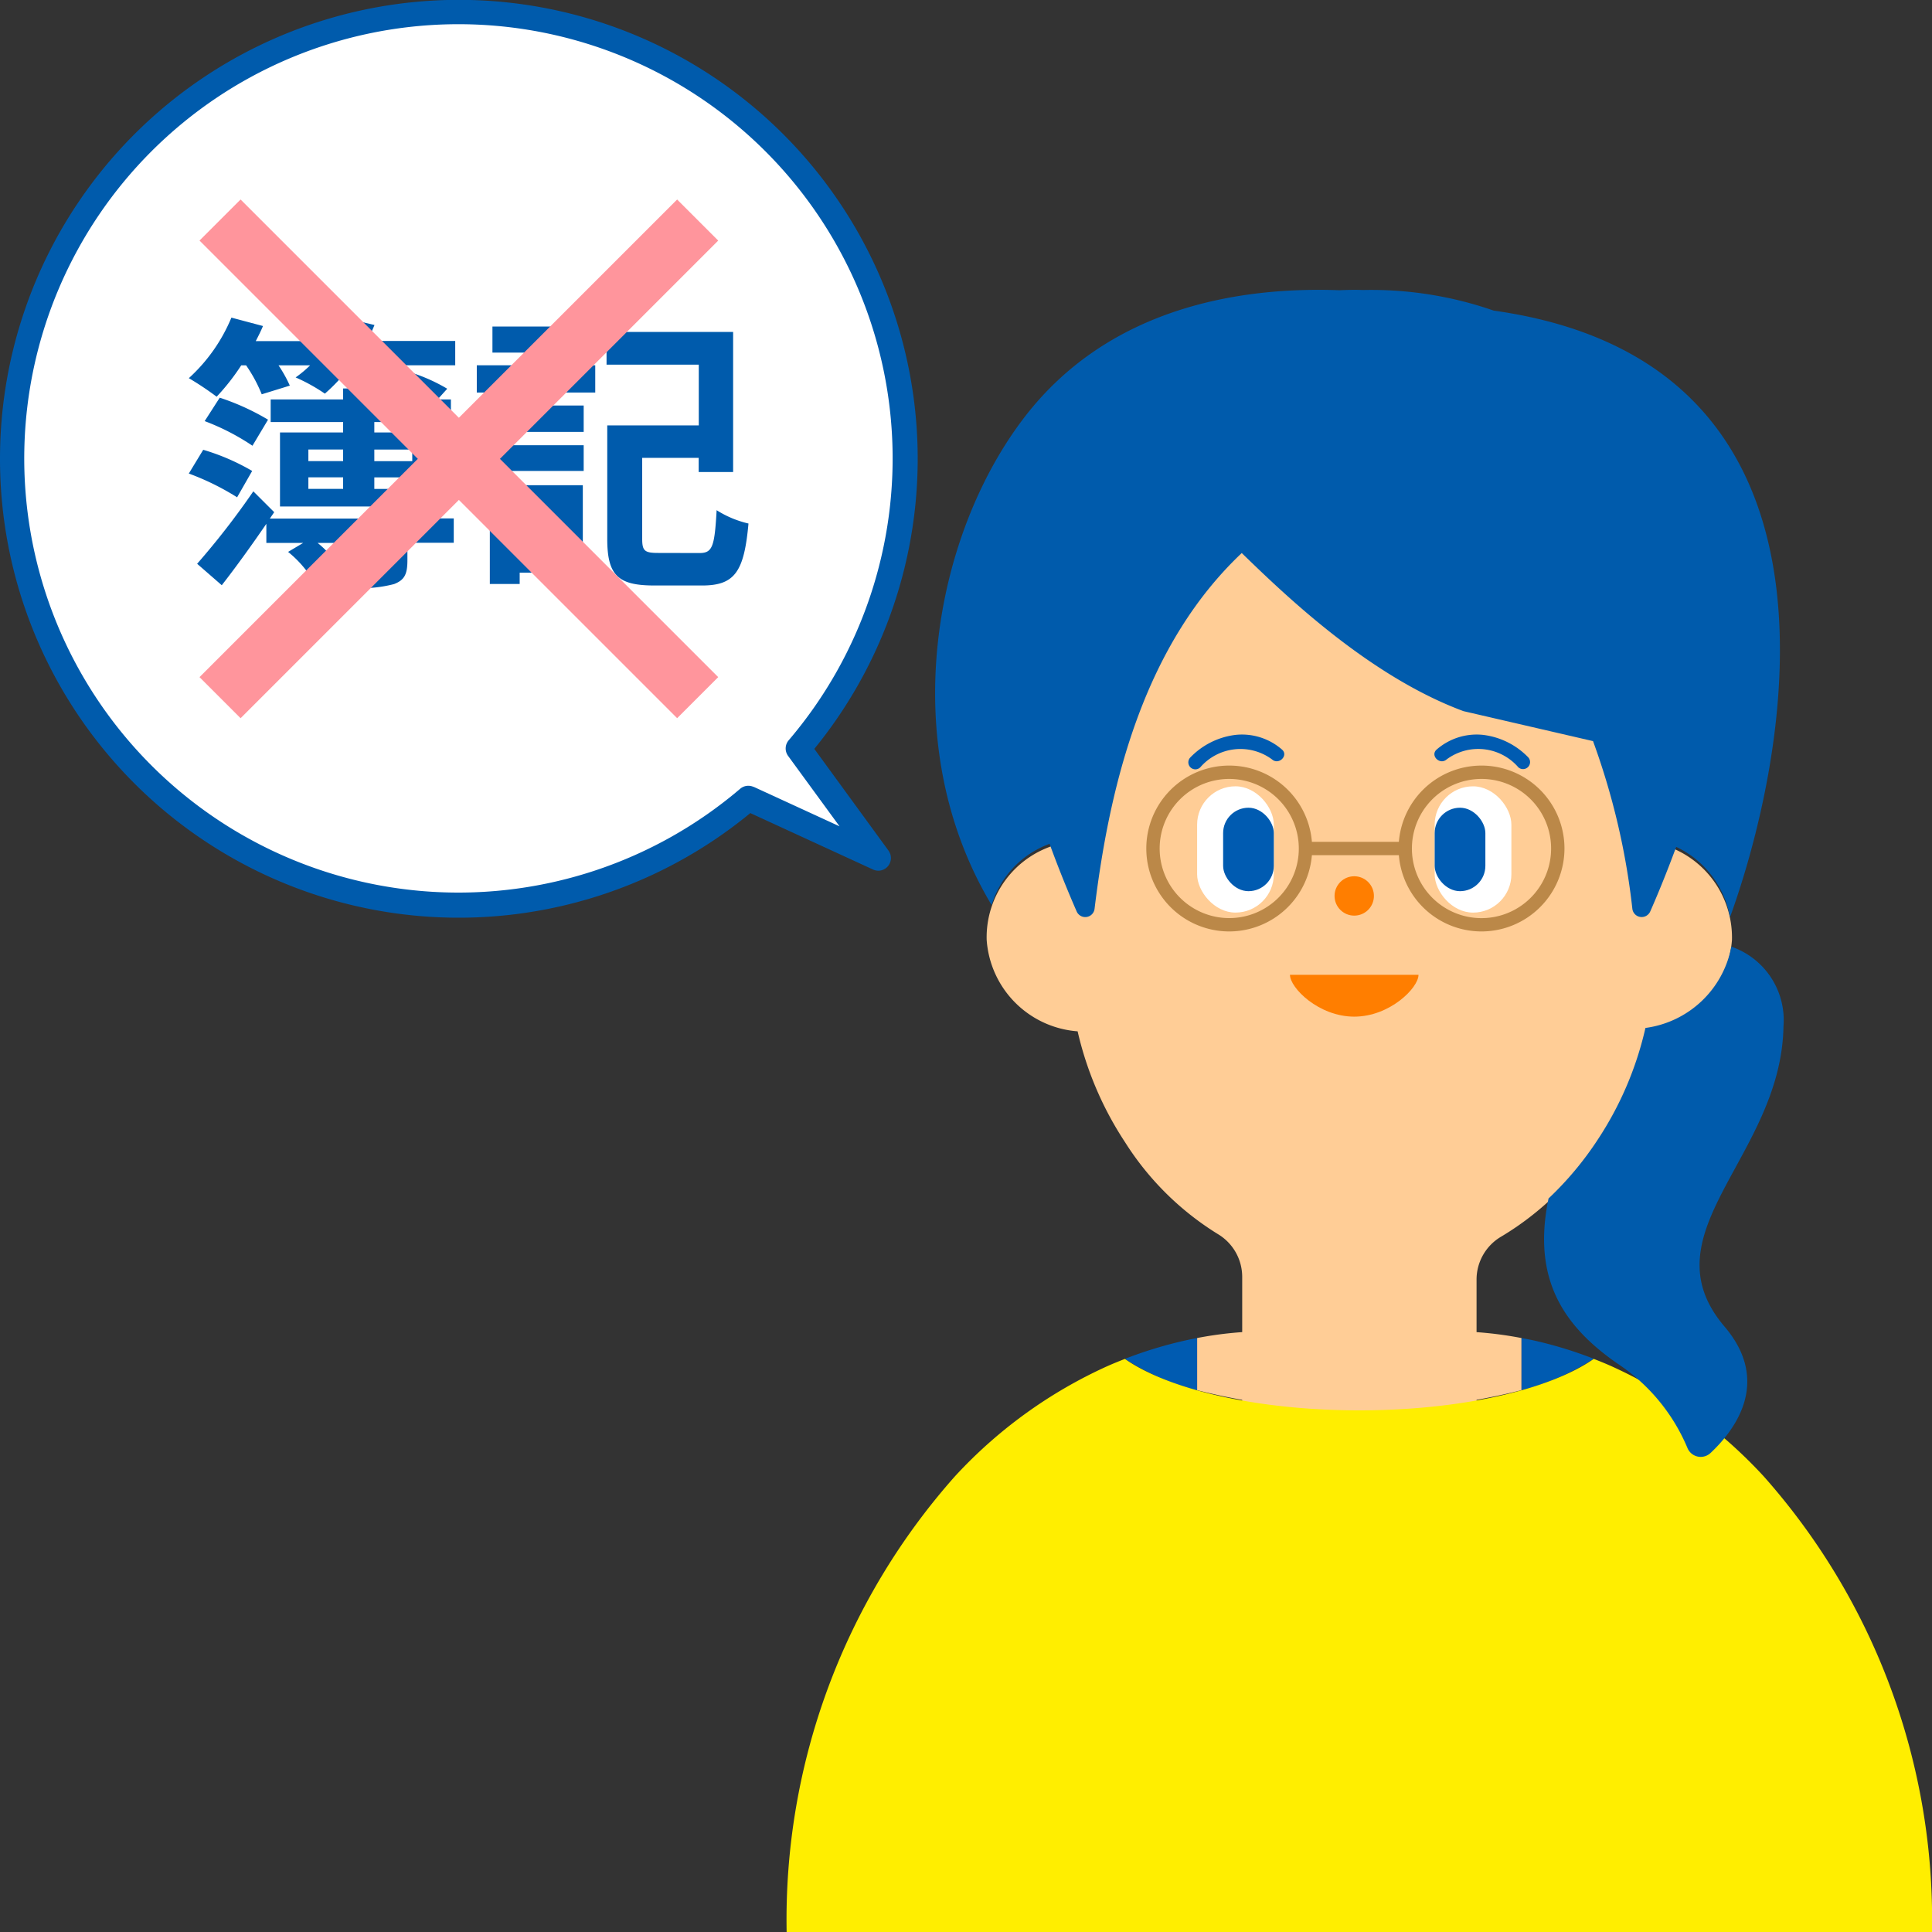 <svg id="ol" xmlns="http://www.w3.org/2000/svg" width="80" height="80" viewBox="0 0 80 80"><rect x="0" y="0" width="80" height="80" fill="#333333" stroke="none"/><defs><style>.cls-1{fill:#ffcd96;}.cls-2{fill:#ff7e00;}.cls-3{fill:#005bb1;}.cls-4{fill:#fff;}.cls-5{fill:#bb8848;}.cls-6{fill:#fe0;}.cls-7{fill:#005bac;}.cls-8{fill:#ff959c;}</style></defs><path class="cls-1" d="M71.717,38.916a4.007,4.007,0,0,0-2.784-3.911V27.073a14.74,14.74,0,0,0-.172-2.23,14.126,14.126,0,0,0-2.178-5.673,12.02,12.02,0,0,0-20.415,0,14.1,14.1,0,0,0-2.178,5.673,14.611,14.611,0,0,0-.172,2.23v7.882a3.992,3.992,0,0,0-2.962,3.961,4.08,4.08,0,0,0,3.766,3.789A14.033,14.033,0,0,0,46.588,47.3a12,12,0,0,0,3.84,3.8,2.066,2.066,0,0,1,1.009,1.769v7.661a2.124,2.124,0,0,0,2.152,2.094h5.4a2.124,2.124,0,0,0,2.152-2.094V52.982a2.062,2.062,0,0,1,1.03-1.782,12.089,12.089,0,0,0,4-3.9,14.046,14.046,0,0,0,1.973-4.622A4.086,4.086,0,0,0,71.717,38.916Z"/><circle class="cls-2" cx="56.076" cy="37.099" r="0.815"/><path class="cls-2" d="M58.737,40.365c0,.542-1.191,1.732-2.661,1.732s-2.661-1.19-2.661-1.732Z"/><path class="cls-3" d="M53.084,31.037a2.52,2.52,0,0,0-1.923-.607,3.124,3.124,0,0,0-1.869.931.29.29,0,0,0,.41.411,2.2,2.2,0,0,1,2.972-.325c.28.245.692-.164.41-.41Z"/><rect class="cls-4" x="49.57" y="32.559" width="3.176" height="5.229" rx="1.588"/><rect class="cls-3" x="50.647" y="33.446" width="2.099" height="3.456" rx="1.05"/><path class="cls-3" d="M59.9,31.447a2.195,2.195,0,0,1,2.971.325.291.291,0,0,0,.411-.411,3.127,3.127,0,0,0-1.869-.931,2.522,2.522,0,0,0-1.924.607c-.281.246.13.655.411.41Z"/><rect class="cls-4" x="59.406" y="32.559" width="3.176" height="5.229" rx="1.588" transform="translate(121.989 70.348) rotate(-180)"/><rect class="cls-3" x="59.406" y="33.446" width="2.099" height="3.456" rx="1.05" transform="translate(120.912 70.348) rotate(-180)"/><path class="cls-5" d="M50.9,38.569a3.434,3.434,0,1,1,3.434-3.434A3.438,3.438,0,0,1,50.9,38.569Zm0-6.315a2.881,2.881,0,1,0,2.881,2.881A2.885,2.885,0,0,0,50.9,32.254Z"/><path class="cls-5" d="M61.347,38.569a3.434,3.434,0,1,1,3.434-3.434A3.438,3.438,0,0,1,61.347,38.569Zm0-6.315a2.882,2.882,0,1,0,2.382,1.261A2.885,2.885,0,0,0,61.347,32.254Z"/><path class="cls-5" d="M58.044,35.412H54.276a.277.277,0,1,1,0-.553h3.768a.277.277,0,0,1,0,.553Z"/><path class="cls-1" d="M60.081,55.123H52.492a15.47,15.47,0,0,0-2.922.282v2.159a27.462,27.462,0,0,0,13.433,0V55.406A15.562,15.562,0,0,0,60.081,55.123Z"/><path class="cls-3" d="M48.661,55.605a17.25,17.25,0,0,0-2.082.663,10.113,10.113,0,0,0,2.991,1.3V55.405Q49.113,55.492,48.661,55.605Z"/><path class="cls-3" d="M63.536,55.511c-.176-.04-.355-.071-.533-.105v2.158a10.113,10.113,0,0,0,2.991-1.3A17.109,17.109,0,0,0,63.536,55.511Z"/><path class="cls-6" d="M73.037,61.138a19.488,19.488,0,0,0-6.317-4.569c-.24-.107-.482-.206-.726-.3-1.811,1.266-5.477,2.131-9.708,2.131s-7.9-.865-9.707-2.13c-.244.095-.487.194-.727.3a19.488,19.488,0,0,0-6.317,4.569A27.648,27.648,0,0,0,32.573,80H80A27.643,27.643,0,0,0,73.037,61.138Z"/><path class="cls-7" d="M73.85,42.5a3.216,3.216,0,0,0-2.159-3.3,4.182,4.182,0,0,1-3.557,3.365,14.013,14.013,0,0,1-1.973,4.622,13.564,13.564,0,0,1-2.039,2.439c-.7,3.372.656,5.306,2.848,6.833a7.794,7.794,0,0,1,2.9,3.49.594.594,0,0,0,.959.217c1.012-.949,2.526-2.949.581-5.234C68.107,51.051,73.761,47.9,73.85,42.5Z"/><path class="cls-7" d="M67.592,37.627a.388.388,0,0,0,.741.114c.3-.679.679-1.6,1.075-2.673a3.987,3.987,0,0,1,2.227,2.913c2.17-5.967,6.093-22.892-9.783-25.119a15.41,15.41,0,0,0-5.409-.853c-.317-.012-.649-.006-.987.009-3.964-.146-9.461.634-13.011,5.227-3.779,4.89-5.406,13.523-1.384,20.232a3.909,3.909,0,0,1,2.4-2.535c.413,1.131.813,2.094,1.122,2.8a.388.388,0,0,0,.741-.114c.665-5.471,2.153-11,6.094-14.728,1.81,1.757,5.279,5.1,9.181,6.547l5.365,1.241A29.736,29.736,0,0,1,67.592,37.627Z"/><path class="cls-4" d="M19,.523A18.473,18.473,0,0,1,33.056,30.987l3.312,4.543-5.381-2.475A18.475,18.475,0,1,1,19,.523Z"/><path class="cls-7" d="M0,19A19,19,0,1,1,33.719,31.009l3.072,4.213a.525.525,0,0,1-.019.64.52.52,0,0,1-.622.143l-5.081-2.337A18.994,18.994,0,0,1,0,19ZM31.205,32.58l3.558,1.636L32.633,31.3a.522.522,0,0,1,.025-.647,17.979,17.979,0,1,0-2.01,2.009.521.521,0,0,1,.557-.077Z"/><path class="cls-7" d="M16.391,15.125a6.08,6.08,0,0,1,.4.647l.3-.323a7.13,7.13,0,0,1,1.428.648l-.4.443h.552v.936H15.5v.431H18.31v3.059H16.87v.5h1.919v1.008H16.87V23.2c0,.576-.12.817-.552.985a5.282,5.282,0,0,1-1.726.155,4.438,4.438,0,0,0-.408-1.02c.467.025.983.013,1.128.013s.2-.036.2-.168v-.683H13.152a3.646,3.646,0,0,1,.912,1.067l-1.019.623a4.557,4.557,0,0,0-1.116-1.319l.624-.371H11.029v-.792c-.6.876-1.247,1.775-1.846,2.543l-1.02-.888a32.546,32.546,0,0,0,2.327-3l.864.863-.18.264h4.342v-.5H11.594V17.907h2.614v-.431h-3V16.54h3v-.455h1.3v.455h1.619a6.434,6.434,0,0,0-.743-.335l.264-.288-.948.336a5.887,5.887,0,0,0-.647-1.128h-.517A7.386,7.386,0,0,1,13.452,16.3a7.355,7.355,0,0,0-1.211-.672,4.676,4.676,0,0,0,.6-.5H11.533a5.527,5.527,0,0,1,.468.84l-1.163.359a6.075,6.075,0,0,0-.648-1.2h-.2a9.259,9.259,0,0,1-1.019,1.3,12.808,12.808,0,0,0-1.152-.768,7.018,7.018,0,0,0,1.763-2.507l1.308.348c-.084.2-.193.42-.3.624h2.578v.671A5.775,5.775,0,0,0,14.2,13.146l1.307.312a6.411,6.411,0,0,1-.312.66H18.85v1.007Zm-7.976,3.5a9.1,9.1,0,0,1,2.027.876l-.624,1.091a10.713,10.713,0,0,0-2-.984Zm2.039-.168a9.59,9.59,0,0,0-1.979-1.02l.624-.97a9.977,9.977,0,0,1,2,.911Zm2.315.636h1.439v-.48H12.769Zm0,1.151h1.439v-.479H12.769ZM15.5,18.615v.48h1.571v-.48Zm1.571,1.152H15.5v.479h1.571Z"/><path class="cls-7" d="M19.743,15.125h4.905v1.128H19.743Zm4.39,8.588H21.519v.468H20.283v-4.09h3.85Zm-3.814-6.921h3.85v1.092h-3.85Zm0,1.644h3.85V19.5h-3.85ZM24.205,14.6H20.391v-1.08h3.814Zm-2.686,6.62V22.6h1.367V21.218ZM28.967,22.9c.539,0,.623-.275.707-1.774a4.262,4.262,0,0,0,1.319.552c-.18,1.99-.563,2.566-1.919,2.566H27.1c-1.488,0-1.955-.395-1.955-1.93v-4.7h3.79V15.1H25.116V13.746h5.241v5.8H28.931v-.588H26.592V22.31c0,.5.1.586.659.586Z"/><rect class="cls-8" x="17.798" y="5.015" width="2.405" height="27.97" transform="translate(-7.87 19) rotate(-45)"/><rect class="cls-8" x="5.015" y="17.798" width="27.97" height="2.405" transform="translate(-7.87 19) rotate(-45)"/></svg>